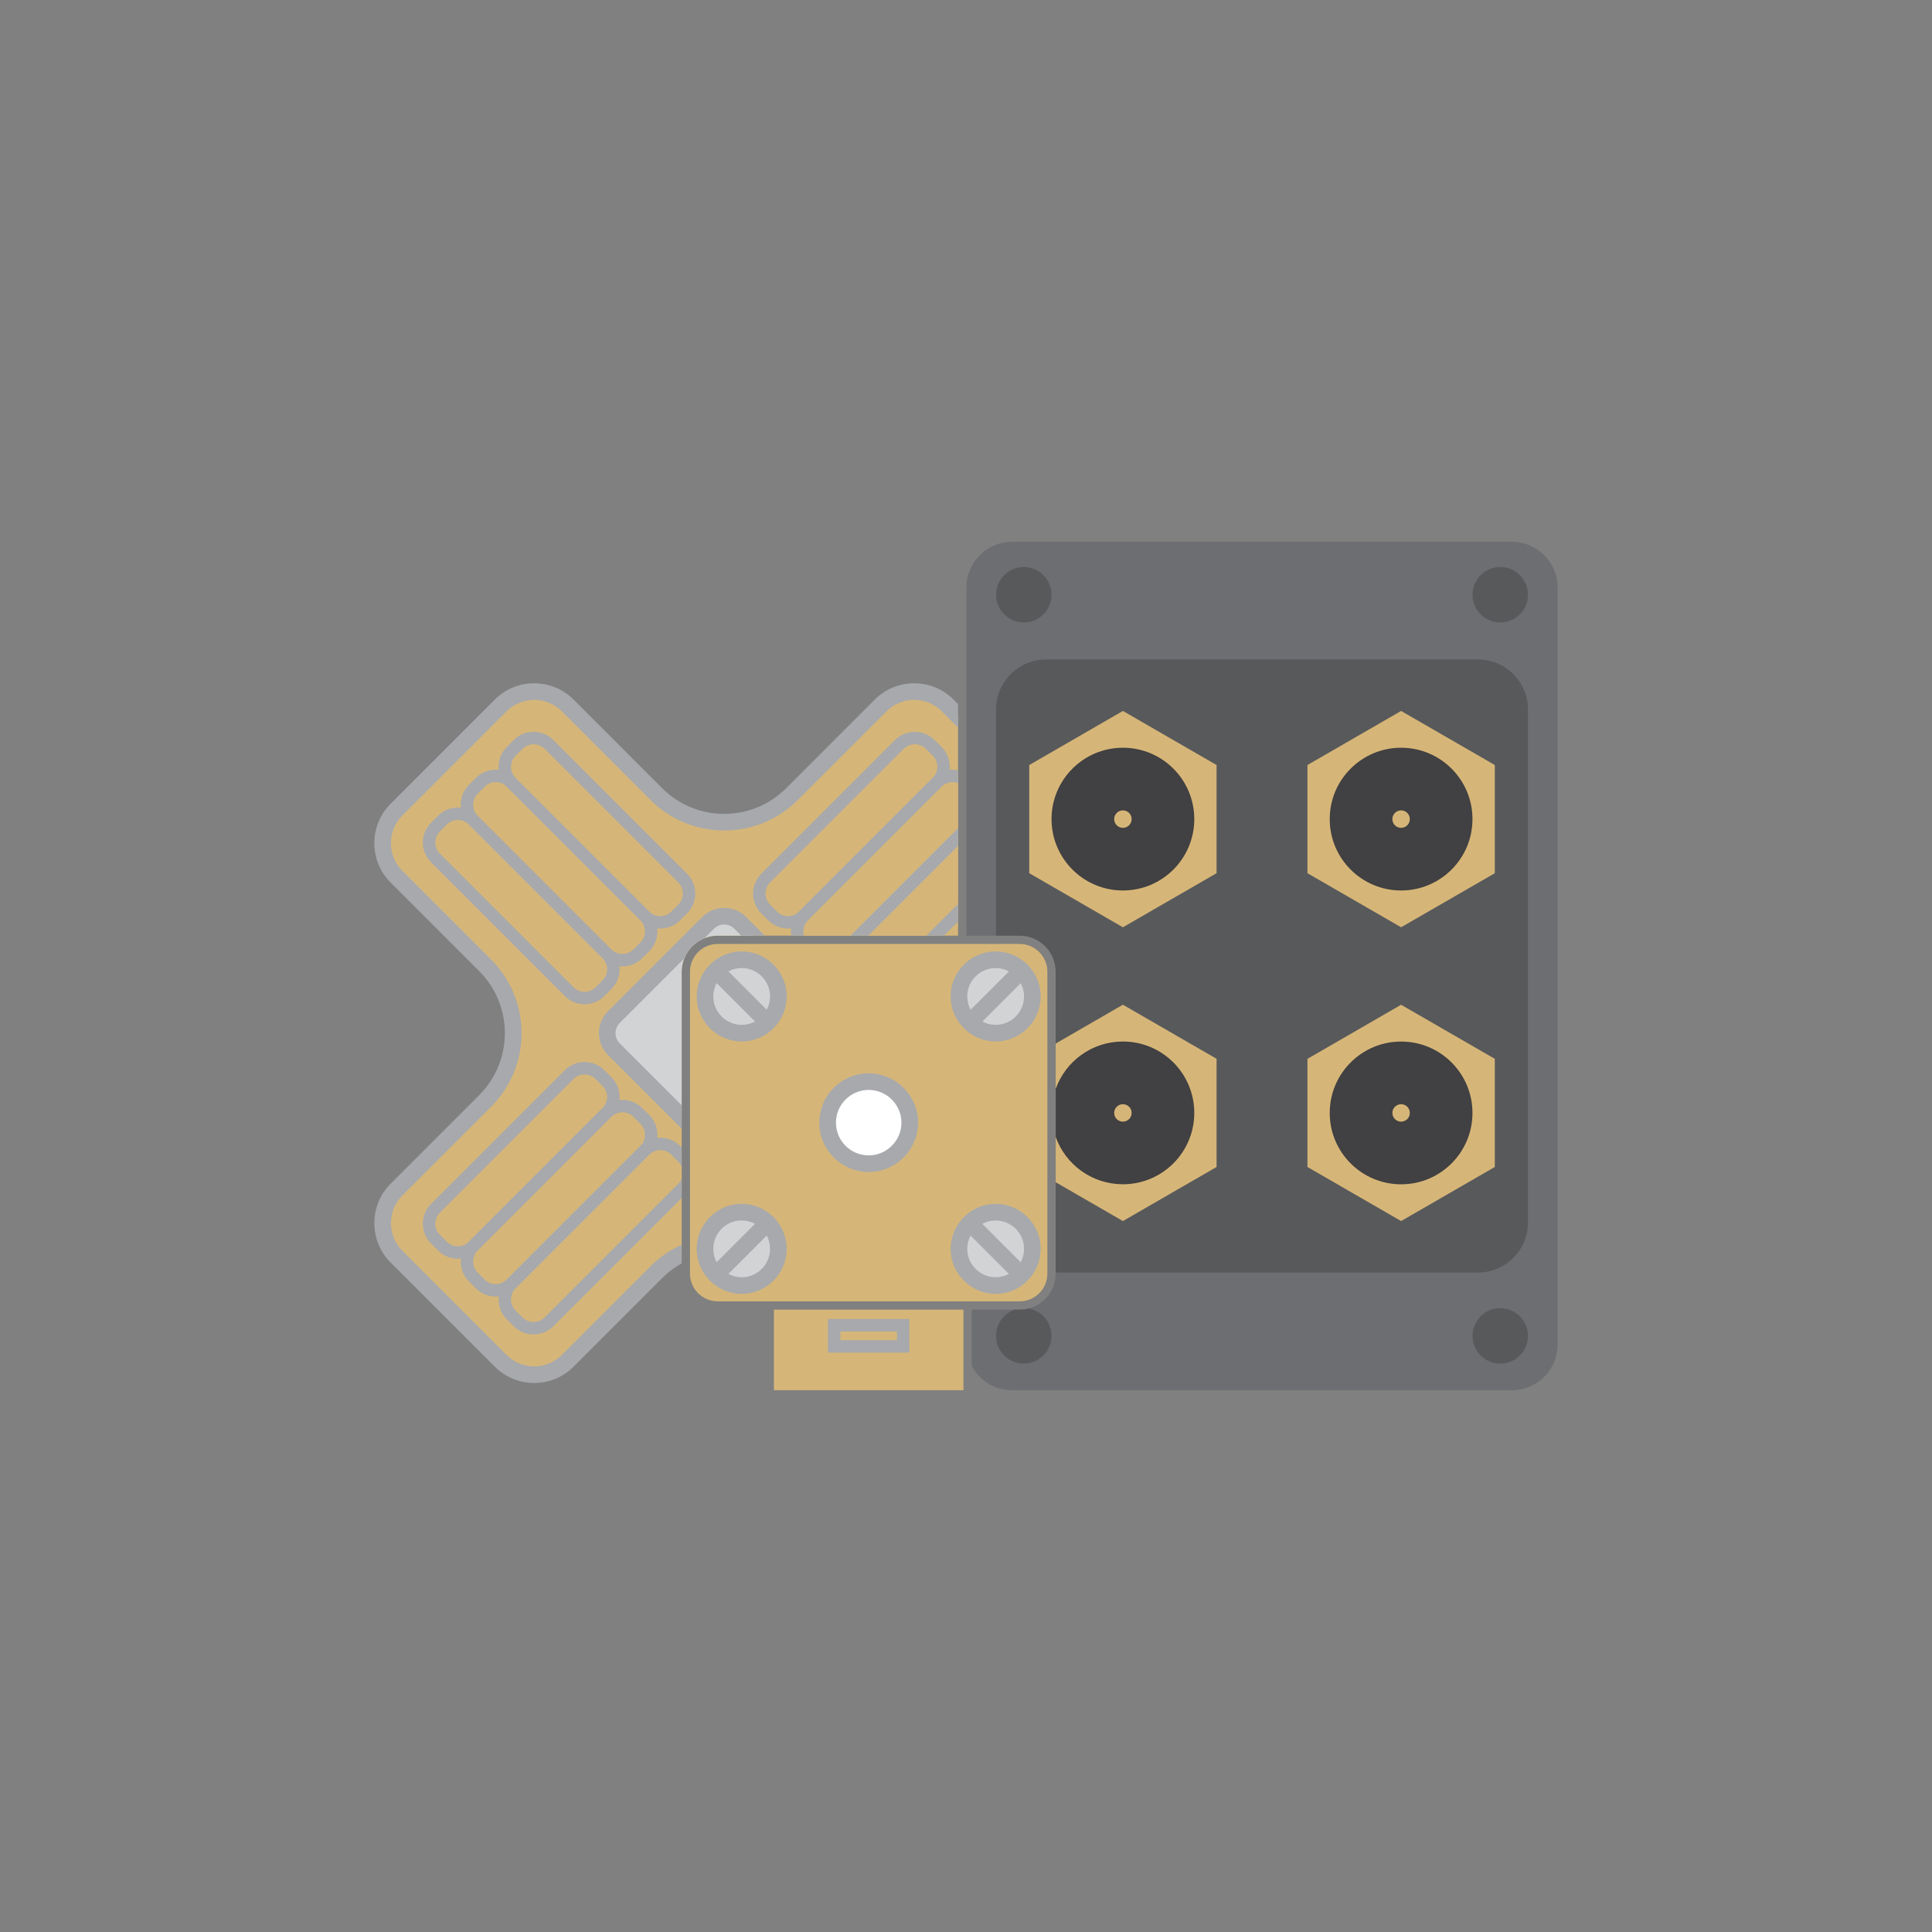 <?xml version="1.0" encoding="UTF-8"?><svg id="Layer_1" xmlns="http://www.w3.org/2000/svg" viewBox="0 0 464.75 464.75"><rect x="0" y="0" width="464.75" height="464.75" fill="#808080" stroke="none"/><defs><style>.cls-1{fill:#fff;}.cls-2{fill:#a7a9ac;}.cls-3{fill:#6d6e71;}.cls-4{fill:#d1d3d4;}.cls-5{fill:#d6b678;}.cls-6{fill:#58595b;}.cls-7{fill:#414042;}</style></defs><g><g><path class="cls-5" d="M164.58,230.58c-.39,.98-.6,2.05-.6,3.16v67.92c-2.2,1.08-4.27,2.54-6.1,4.37l-21.32,21.32c-4.44,4.43-11.69,4.43-16.12,0l-25.07-25.07c-4.43-4.43-4.43-11.68,0-16.11l21.33-21.33c9.01-9.01,9.01-23.62,0-32.63l-21.33-21.33c-4.43-4.43-4.43-11.68,0-16.11l25.07-25.07c4.43-4.43,11.68-4.43,16.12,0l21.32,21.32c9.01,9.01,23.63,9.01,32.64,0l21.32-21.32c4.43-4.43,11.69-4.43,16.12,0l2.5,2.5v52.87h-57.82c-1.11,0-2.18,.21-3.15,.6-2.25,.88-4.04,2.67-4.91,4.91Z"/><path class="cls-2" d="M229.37,168.28c-5.22-5.22-13.72-5.22-18.94,0l-21.32,21.33c-3.99,3.98-9.28,6.17-14.91,6.17s-10.92-2.19-14.91-6.17l-21.32-21.33c-5.22-5.22-13.72-5.22-18.94,0l-25.07,25.07c-2.52,2.52-3.91,5.89-3.91,9.48s1.39,6.95,3.91,9.47l21.32,21.32c8.22,8.22,8.22,21.59,0,29.81l-21.32,21.32c-2.52,2.52-3.91,5.89-3.91,9.48s1.39,6.95,3.91,9.47l25.07,25.07c5.22,5.22,13.72,5.22,18.94,0l21.32-21.33c1.43-1.43,3.01-2.6,4.69-3.53v-4.47c-2.77,1.23-5.31,2.97-7.51,5.18l-21.33,21.32c-3.66,3.66-9.62,3.66-13.28,0l-25.07-25.07c-1.77-1.77-2.74-4.13-2.74-6.64s.97-4.88,2.74-6.65l21.32-21.32c4.74-4.74,7.35-11.04,7.35-17.73s-2.61-13-7.35-17.74l-21.32-21.32c-1.77-1.77-2.74-4.13-2.74-6.64s.97-4.88,2.74-6.65l25.07-25.07c3.66-3.66,9.62-3.66,13.28,0l21.33,21.33c4.73,4.73,11.03,7.34,17.73,7.34s13-2.61,17.73-7.34l21.33-21.33c3.66-3.66,9.62-3.66,13.28,0l3.92,3.92v-5.66l-1.09-1.09Z"/></g><g><g><rect class="cls-5" x="118.95" y="189.93" width="12.87" height="55.98" rx="5.26" ry="5.26" transform="translate(-117.37 152.49) rotate(-45)"/><path class="cls-2" d="M149.01,232.44c-.05-.54-.18-1.07-.38-1.59-.31-.9-.84-1.75-1.56-2.47l-32.15-32.15c-.71-.71-1.55-1.24-2.47-1.56-.5-.19-1.03-.31-1.58-.37-.24-.03-.48-.04-.73-.04-1.81,0-3.5,.7-4.77,1.97l-1.67,1.67c-1.28,1.27-1.98,2.97-1.98,4.78s.7,3.5,1.98,4.77l32.15,32.15c1.31,1.32,3.04,1.98,4.77,1.98s3.46-.66,4.78-1.98l1.67-1.67c1.5-1.49,2.15-3.53,1.94-5.49Zm-11.04,5.04l-32.15-32.15c-1.47-1.46-1.47-3.84,0-5.31l1.67-1.67c.73-.73,1.69-1.1,2.65-1.1s1.93,.37,2.66,1.1l32.15,32.15c1.46,1.47,1.46,3.85,0,5.31l-1.67,1.67c-1.46,1.47-3.85,1.47-5.31,0Z"/></g><g><rect class="cls-5" x="128.05" y="180.83" width="12.87" height="55.98" rx="5.26" ry="5.26" transform="translate(-108.26 156.26) rotate(-45)"/><path class="cls-2" d="M158.11,223.33c-.06-.53-.18-1.07-.37-1.58-.32-.9-.84-1.75-1.56-2.47l-32.16-32.16c-.72-.72-1.57-1.24-2.47-1.56-.51-.19-1.05-.31-1.58-.37-1.97-.21-4,.43-5.5,1.93l-1.67,1.68c-1.27,1.27-1.97,2.96-1.97,4.77,0,.25,.01,.49,.04,.73,.06,.55,.18,1.08,.37,1.58,.32,.92,.85,1.76,1.56,2.47l32.15,32.15c.72,.72,1.57,1.25,2.47,1.57,.52,.19,1.05,.31,1.59,.37,.24,.03,.48,.04,.72,.04,1.73,0,3.46-.66,4.77-1.98l1.68-1.67c1.5-1.5,2.14-3.53,1.93-5.5Zm-43.19-32.41l1.67-1.67c.73-.74,1.7-1.1,2.66-1.1s1.92,.36,2.65,1.1l32.15,32.15c1.47,1.46,1.47,3.84,0,5.31l-1.67,1.67c-1.46,1.47-3.84,1.46-5.31,0l-32.15-32.15c-1.46-1.47-1.46-3.85,0-5.31Z"/></g><g><rect class="cls-5" x="137.16" y="171.72" width="12.87" height="55.98" rx="5.26" ry="5.26" transform="translate(-99.16 160.03) rotate(-45)"/><path class="cls-2" d="M165.28,210.17l-32.15-32.15c-2.64-2.64-6.92-2.63-9.56,0l-1.67,1.67c-1.5,1.5-2.14,3.54-1.93,5.5,.06,.54,.18,1.07,.37,1.58,.32,.91,.84,1.75,1.56,2.48l32.15,32.15c.73,.72,1.57,1.24,2.48,1.56,.51,.19,1.04,.31,1.58,.37,.24,.03,.48,.04,.72,.04,1.73,0,3.46-.66,4.78-1.97l1.67-1.67c2.63-2.64,2.63-6.92,0-9.56Zm-41.26-28.36l1.67-1.67c.74-.73,1.7-1.1,2.66-1.1s1.92,.37,2.66,1.1l32.15,32.15c1.46,1.47,1.46,3.85,0,5.31l-1.67,1.68c-1.47,1.46-3.85,1.46-5.31,0l-32.16-32.16c-1.46-1.46-1.46-3.84,0-5.31Z"/></g></g><g><g><rect class="cls-5" x="198.37" y="171.72" width="12.87" height="55.98" rx="5.26" ry="5.26" transform="translate(201.2 -86.33) rotate(45)"/><path class="cls-2" d="M226.5,179.69l-1.68-1.67c-2.63-2.63-6.92-2.63-9.55,0l-32.15,32.15c-2.63,2.64-2.63,6.92,0,9.56l1.67,1.67c1.32,1.31,3.05,1.97,4.78,1.97,.24,0,.48-.01,.72-.04,.54-.06,1.07-.18,1.58-.37,.91-.32,1.75-.84,2.48-1.56l32.15-32.15c.72-.73,1.24-1.57,1.56-2.48,.19-.51,.31-1.04,.37-1.58,.21-1.96-.43-4-1.93-5.5Zm-2.12,7.43l-32.16,32.16c-1.46,1.46-3.84,1.46-5.31,0l-1.67-1.68c-1.46-1.46-1.46-3.84,0-5.31l32.15-32.15c.73-.73,1.7-1.1,2.66-1.1s1.92,.37,2.65,1.1l1.68,1.67c1.46,1.47,1.46,3.85,0,5.31Z"/></g><g><path class="cls-5" d="M230.46,186.82v14.55l-23.7,23.7h-14.91c-.14-.7-.13-1.42,.02-2.11,.2-.96,.67-1.88,1.41-2.62l32.16-32.15c.74-.74,1.66-1.22,2.62-1.42,.79-.17,1.61-.15,2.4,.05Z"/><path class="cls-2" d="M204.64,225.07h4.24l21.58-21.58v-4.24l-25.82,25.82Zm0,0h4.24l21.58-21.58v-4.24l-25.82,25.82Zm23.79-39.88c-.54,.06-1.07,.18-1.58,.37-.9,.32-1.75,.84-2.47,1.56l-32.16,32.16c-.72,.72-1.24,1.57-1.56,2.47-.19,.51-.31,1.05-.37,1.58-.07,.58-.05,1.17,.04,1.74h3.06c-.36-1.26-.04-2.68,.96-3.67l32.15-32.15c.73-.74,1.69-1.1,2.65-1.1,.44,0,.89,.08,1.31,.23v-3.1c-.67-.14-1.35-.17-2.03-.09Zm-23.79,39.88h4.24l21.58-21.58v-4.24l-25.82,25.82Z"/></g><g><polygon class="cls-5" points="230.46 201.37 230.46 219.57 224.96 225.07 206.76 225.07 230.46 201.37"/><path class="cls-2" d="M222.84,225.07h4.24l3.38-3.38v-4.24l-7.62,7.62Zm-18.2,0h4.24l21.58-21.58v-4.24l-25.82,25.82Z"/></g><g><rect class="cls-5" x="118.95" y="251.15" width="12.87" height="55.98" rx="5.26" ry="5.26" transform="translate(234.1 -6.9) rotate(45)"/><path class="cls-2" d="M147.07,259.12l-1.67-1.67c-2.64-2.64-6.92-2.64-9.55,0l-32.15,32.15c-1.28,1.27-1.98,2.97-1.98,4.77s.7,3.51,1.97,4.78l1.68,1.67c1.27,1.27,2.96,1.97,4.77,1.97,.25,0,.49-.01,.73-.04,.55-.06,1.08-.18,1.58-.37,.92-.32,1.76-.85,2.47-1.56l32.15-32.15c.72-.72,1.25-1.57,1.56-2.47,.2-.51,.32-1.05,.38-1.59,.21-1.96-.44-3.99-1.94-5.49Zm-2.12,7.43l-32.15,32.15c-1.47,1.47-3.85,1.47-5.31,0l-1.67-1.67c-.71-.7-1.1-1.65-1.1-2.66s.39-1.95,1.1-2.65l32.15-32.15c.73-.74,1.69-1.1,2.65-1.1s1.93,.37,2.66,1.1l1.67,1.67c1.46,1.46,1.46,3.84,0,5.31Z"/></g><g><rect class="cls-5" x="128.05" y="260.25" width="12.87" height="55.98" rx="5.26" ry="5.26" transform="translate(243.21 -10.67) rotate(45)"/><path class="cls-2" d="M156.18,268.22l-1.68-1.67c-1.5-1.5-3.53-2.15-5.49-1.94-.54,.06-1.08,.18-1.59,.38-.9,.31-1.75,.84-2.47,1.56l-32.15,32.15c-.71,.71-1.24,1.56-1.56,2.48-.19,.5-.31,1.03-.37,1.57-.03,.24-.04,.48-.04,.73,0,1.81,.7,3.5,1.97,4.77l1.67,1.68c1.32,1.31,3.05,1.97,4.78,1.97,.24,0,.48-.01,.72-.04,.54-.06,1.07-.18,1.58-.37,.9-.32,1.75-.84,2.47-1.56l32.16-32.16c.72-.72,1.24-1.57,1.56-2.47,.19-.51,.31-1.04,.37-1.58,.21-1.96-.43-4-1.93-5.5Zm-2.13,7.43l-32.15,32.15c-1.46,1.47-3.84,1.47-5.31,0l-1.67-1.67c-1.46-1.46-1.46-3.84,0-5.31l32.15-32.15c.73-.73,1.7-1.1,2.66-1.1s1.92,.37,2.65,1.1l1.67,1.67c1.47,1.47,1.47,3.85,0,5.31Z"/></g><g><path class="cls-5" d="M163.98,278.15v7.91l-31.91,31.91c-2.05,2.04-5.39,2.04-7.44,0l-1.67-1.67c-1.3-1.3-1.77-3.12-1.41-4.81,.19-.96,.67-1.88,1.41-2.62l32.15-32.16c.74-.74,1.66-1.22,2.63-1.41,1.69-.36,3.51,.11,4.81,1.41l1.43,1.44Z"/><path class="cls-2" d="M163.61,275.65c-1.5-1.5-3.54-2.14-5.5-1.93-.54,.05-1.07,.17-1.58,.37-.91,.31-1.75,.83-2.48,1.56l-32.15,32.15c-.72,.73-1.24,1.57-1.56,2.48-.19,.51-.31,1.04-.37,1.58-.21,1.96,.43,4,1.93,5.5l1.67,1.67c1.32,1.32,3.05,1.98,4.78,1.98s3.46-.66,4.78-1.98l30.85-30.85v-4.66c-.18,.45-.45,.87-.82,1.24l-32.15,32.15c-1.47,1.46-3.85,1.47-5.32,0l-1.67-1.67c-1.46-1.47-1.46-3.85,0-5.31l32.16-32.16c1.46-1.46,3.84-1.46,5.31,0l1.67,1.68c.37,.36,.64,.79,.82,1.24v-4.67l-.37-.37Z"/></g></g><g><path class="cls-4" d="M164.58,230.58c-.39,.98-.6,2.05-.6,3.16v34.96l-16.31-16.31c-2.13-2.13-2.13-5.6,0-7.73l22.67-22.67c2.12-2.12,5.6-2.12,7.72,0l3.08,3.08h-8.5c-1.11,0-2.18,.21-3.15,.6-2.25,.88-4.04,2.67-4.91,4.91Z"/><path class="cls-2" d="M179.48,220.58c-2.91-2.91-7.65-2.91-10.56,0l-22.67,22.67c-2.91,2.91-2.91,7.64,0,10.55l17.73,17.73v-5.66l-14.9-14.89c-1.35-1.36-1.35-3.55,0-4.9l15.5-15.5c.87-2.24,2.66-4.03,4.91-4.91l2.26-2.26c.68-.68,1.56-1.02,2.45-1.02s1.77,.34,2.45,1.02l1.66,1.66h5.66l-4.49-4.49Z"/></g></g><g><path class="cls-3" d="M374.7,141.33v182.09c0,6.06-4.93,11-11,11h-120.24c-4.2,0-7.85-2.36-9.7-5.82v-13.56h11.52c.74,0,1.45-.09,2.13-.26h.02c3.76-.98,6.52-4.37,6.52-8.41v-72.63c0-4.78-3.89-8.67-8.67-8.67h-12.82v-83.74c0-6.06,4.93-11,11-11h120.24c6.07,0,11,4.94,11,11Z"/><path class="cls-6" d="M367.56,170.64v123.47c0,6.6-5.4,12-12,12h-101.61v-72.37c0-4.78-3.89-8.67-8.67-8.67h-5.68v-54.43c0-6.6,5.4-12,12-12h103.96c6.6,0,12,5.4,12,12Z"/><g><polygon class="cls-5" points="247.59 184.03 247.59 210.05 270.12 223.06 292.65 210.05 292.65 184.03 270.12 171.02 247.59 184.03"/><polygon class="cls-5" points="314.51 184.03 314.51 210.05 337.04 223.06 359.58 210.05 359.58 184.03 337.04 171.02 314.51 184.03"/><polygon class="cls-5" points="292.65 254.7 292.65 280.72 270.12 293.73 254.26 284.57 253.95 284.39 253.95 251.03 270.12 241.69 292.65 254.7"/><polygon class="cls-5" points="314.51 254.71 314.51 280.72 337.04 293.73 359.58 280.72 359.58 254.71 337.04 241.7 314.51 254.71"/></g><g><circle class="cls-7" cx="270.12" cy="197.04" r="17.17"/><circle class="cls-5" cx="270.12" cy="197.04" r="2.1"/></g><g><circle class="cls-7" cx="337.04" cy="197.04" r="17.17"/><circle class="cls-5" cx="337.04" cy="197.04" r="2.1"/></g><g><path class="cls-7" d="M287.29,267.71c0,9.49-7.69,17.17-17.17,17.17-7.45,0-13.8-4.74-16.17-11.39v-11.56c2.37-6.64,8.72-11.39,16.17-11.39,9.48,0,17.17,7.69,17.17,17.17Z"/><circle class="cls-5" cx="270.12" cy="267.72" r="2.1"/></g><g><circle class="cls-7" cx="337.04" cy="267.72" r="17.17"/><circle class="cls-5" cx="337.04" cy="267.72" r="2.1"/></g><circle class="cls-6" cx="246.28" cy="143.07" r="6.67"/><circle class="cls-6" cx="360.89" cy="143.07" r="6.67"/><path class="cls-6" d="M252.95,321.34c0,3.69-2.99,6.68-6.67,6.68s-6.68-2.99-6.68-6.68c0-2.92,1.88-5.4,4.5-6.3h1.18c.74,0,1.45-.09,2.13-.26h.02c3.13,.53,5.52,3.27,5.52,6.56Z"/><circle class="cls-6" cx="360.89" cy="321.35" r="6.67"/></g><g><g><g><path class="cls-5" d="M245.28,227.07h-72.64c-3.67,0-6.66,3-6.66,6.67v72.63c0,3.68,2.99,6.67,6.66,6.67h72.64c3.68,0,6.67-2.99,6.67-6.67v-72.63c0-3.67-2.99-6.67-6.67-6.67Zm-30.54,50.77c-.41,.31-.85,.58-1.3,.82-.48,.25-.98,.46-1.5,.62-.94,.31-1.94,.47-2.98,.47-5.35,0-9.68-4.34-9.68-9.7,0-.81,.1-1.6,.29-2.36,.09-.37,.21-.74,.35-1.1,.04-.11,.08-.21,.13-.32,.2-.47,.43-.93,.71-1.36,.04-.08,.1-.16,.15-.24,.45-.67,.98-1.28,1.58-1.82,1.72-1.55,3.99-2.48,6.47-2.48,.91,0,1.79,.13,2.63,.36,3.24,.91,5.79,3.47,6.7,6.7,.24,.83,.36,1.71,.36,2.62,0,3.19-1.54,6.02-3.91,7.79Z"/><path class="cls-1" d="M219.56,268.7c-.13-1.03-.4-2.02-.81-2.93-1.07-2.45-3.05-4.43-5.5-5.5-.92-.41-1.91-.68-2.94-.81-.44-.06-.89-.09-1.35-.09-1.72,0-3.33,.41-4.77,1.13-1.25,.62-2.35,1.48-3.26,2.52-.45,.51-.85,1.06-1.19,1.64-.1,.17-.19,.34-.27,.51-.16,.3-.3,.6-.43,.92-.19,.48-.35,.98-.47,1.49-.19,.8-.29,1.62-.29,2.47,0,5.9,4.79,10.7,10.68,10.7,1.32,0,2.59-.24,3.76-.69,.51-.18,.99-.41,1.45-.67,.45-.25,.88-.53,1.28-.84,2.55-1.96,4.2-5.04,4.2-8.5,0-.46-.03-.91-.09-1.35Zm-1.91,1.35c0,2.91-1.43,5.49-3.63,7.07-.42,.3-.86,.56-1.33,.79-.5,.23-1.02,.42-1.56,.56-.7,.18-1.42,.28-2.17,.28-4.79,0-8.68-3.9-8.68-8.7,0-.69,.08-1.36,.23-2,.02-.09,.05-.19,.07-.28,.11-.4,.24-.78,.4-1.15,.1-.22,.2-.43,.31-.64,.13-.24,.26-.47,.41-.69,.21-.32,.44-.62,.69-.91,1.59-1.84,3.95-3.01,6.57-3.01,1.68,0,3.25,.48,4.58,1.31,1.14,.71,2.11,1.67,2.81,2.81,.82,1.33,1.3,2.88,1.3,4.56Zm1.91-1.35c-.13-1.03-.4-2.02-.81-2.93-1.07-2.45-3.05-4.43-5.5-5.5-.92-.41-1.91-.68-2.94-.81-.44-.06-.89-.09-1.35-.09-1.72,0-3.33,.41-4.77,1.13-1.25,.62-2.35,1.48-3.26,2.52-.45,.51-.85,1.06-1.19,1.64-.1,.17-.19,.34-.27,.51-.16,.3-.3,.6-.43,.92-.19,.48-.35,.98-.47,1.49-.19,.8-.29,1.62-.29,2.47,0,5.9,4.79,10.7,10.68,10.7,1.32,0,2.59-.24,3.76-.69,.51-.18,.99-.41,1.45-.67,.45-.25,.88-.53,1.28-.84,2.55-1.96,4.2-5.04,4.2-8.5,0-.46-.03-.91-.09-1.35Zm-1.91,1.35c0,2.91-1.43,5.49-3.63,7.07-.42,.3-.86,.56-1.33,.79-.5,.23-1.02,.42-1.56,.56-.7,.18-1.42,.28-2.17,.28-4.79,0-8.68-3.9-8.68-8.7,0-.69,.08-1.36,.23-2,.02-.09,.05-.19,.07-.28,.11-.4,.24-.78,.4-1.15,.1-.22,.2-.43,.31-.64,.13-.24,.26-.47,.41-.69,.21-.32,.44-.62,.69-.91,1.59-1.84,3.95-3.01,6.57-3.01,1.68,0,3.25,.48,4.58,1.31,1.14,.71,2.11,1.67,2.81,2.81,.82,1.33,1.3,2.88,1.3,4.56Zm1.91-1.35c-.13-1.03-.4-2.02-.81-2.93-1.07-2.45-3.05-4.43-5.5-5.5-.92-.41-1.91-.68-2.94-.81-.44-.06-.89-.09-1.35-.09-1.72,0-3.33,.41-4.77,1.13-1.25,.62-2.35,1.48-3.26,2.52-.45,.51-.85,1.06-1.19,1.64-.1,.17-.19,.34-.27,.51-.16,.3-.3,.6-.43,.92-.19,.48-.35,.98-.47,1.49-.19,.8-.29,1.62-.29,2.47,0,5.9,4.79,10.7,10.68,10.7,1.32,0,2.59-.24,3.76-.69,.51-.18,.99-.41,1.45-.67,.45-.25,.88-.53,1.28-.84,2.55-1.96,4.2-5.04,4.2-8.5,0-.46-.03-.91-.09-1.35Zm-1.91,1.35c0,2.91-1.43,5.49-3.63,7.07-.42,.3-.86,.56-1.33,.79-.5,.23-1.02,.42-1.56,.56-.7,.18-1.42,.28-2.17,.28-4.79,0-8.68-3.9-8.68-8.7,0-.69,.08-1.36,.23-2,.02-.09,.05-.19,.07-.28,.11-.4,.24-.78,.4-1.15,.1-.22,.2-.43,.31-.64,.13-.24,.26-.47,.41-.69,.21-.32,.44-.62,.69-.91,1.59-1.84,3.95-3.01,6.57-3.01,1.68,0,3.25,.48,4.58,1.31,1.14,.71,2.11,1.67,2.81,2.81,.82,1.33,1.3,2.88,1.3,4.56Zm1.91-1.35c-.13-1.03-.4-2.02-.81-2.93-1.07-2.45-3.05-4.43-5.5-5.5-.92-.41-1.91-.68-2.94-.81-.44-.06-.89-.09-1.35-.09-1.72,0-3.33,.41-4.77,1.13-1.25,.62-2.35,1.48-3.26,2.52-.45,.51-.85,1.06-1.19,1.64-.1,.17-.19,.34-.27,.51-.16,.3-.3,.6-.43,.92-.19,.48-.35,.98-.47,1.49-.19,.8-.29,1.62-.29,2.47,0,5.9,4.79,10.7,10.68,10.7,1.32,0,2.59-.24,3.76-.69,.51-.18,.99-.41,1.45-.67,.45-.25,.88-.53,1.28-.84,2.55-1.96,4.2-5.04,4.2-8.5,0-.46-.03-.91-.09-1.35Zm-1.91,1.35c0,2.91-1.43,5.49-3.63,7.07-.42,.3-.86,.56-1.33,.79-.5,.23-1.02,.42-1.56,.56-.7,.18-1.42,.28-2.17,.28-4.79,0-8.68-3.9-8.68-8.7,0-.69,.08-1.36,.23-2,.02-.09,.05-.19,.07-.28,.11-.4,.24-.78,.4-1.15,.1-.22,.2-.43,.31-.64,.13-.24,.26-.47,.41-.69,.21-.32,.44-.62,.69-.91,1.59-1.84,3.95-3.01,6.57-3.01,1.68,0,3.25,.48,4.58,1.31,1.14,.71,2.11,1.67,2.81,2.81,.82,1.33,1.3,2.88,1.3,4.56Zm1.91-1.35c-.13-1.03-.4-2.02-.81-2.93-1.07-2.45-3.05-4.43-5.5-5.5-.92-.41-1.91-.68-2.94-.81-.44-.06-.89-.09-1.35-.09-1.72,0-3.33,.41-4.77,1.13-1.25,.62-2.35,1.48-3.26,2.52-.45,.51-.85,1.06-1.19,1.64-.1,.17-.19,.34-.27,.51-.16,.3-.3,.6-.43,.92-.19,.48-.35,.98-.47,1.49-.19,.8-.29,1.62-.29,2.47,0,5.9,4.79,10.7,10.68,10.7,1.32,0,2.59-.24,3.76-.69,.51-.18,.99-.41,1.45-.67,.45-.25,.88-.53,1.28-.84,2.55-1.96,4.2-5.04,4.2-8.5,0-.46-.03-.91-.09-1.35Zm-1.91,1.35c0,2.91-1.43,5.49-3.63,7.07-.42,.3-.86,.56-1.33,.79-.5,.23-1.02,.42-1.56,.56-.7,.18-1.42,.28-2.17,.28-4.79,0-8.68-3.9-8.68-8.7,0-.69,.08-1.36,.23-2,.02-.09,.05-.19,.07-.28,.11-.4,.24-.78,.4-1.15,.1-.22,.2-.43,.31-.64,.13-.24,.26-.47,.41-.69,.21-.32,.44-.62,.69-.91,1.59-1.84,3.95-3.01,6.57-3.01,1.68,0,3.25,.48,4.58,1.31,1.14,.71,2.11,1.67,2.81,2.81,.82,1.33,1.3,2.88,1.3,4.56Zm1.91-1.35c-.13-1.03-.4-2.02-.81-2.93-1.07-2.45-3.05-4.43-5.5-5.5-.92-.41-1.91-.68-2.94-.81-.44-.06-.89-.09-1.35-.09-1.72,0-3.33,.41-4.77,1.13-1.25,.62-2.35,1.48-3.26,2.52-.45,.51-.85,1.06-1.19,1.64-.1,.17-.19,.34-.27,.51-.16,.3-.3,.6-.43,.92-.19,.48-.35,.98-.47,1.49-.19,.8-.29,1.62-.29,2.47,0,5.9,4.79,10.7,10.68,10.7,1.32,0,2.59-.24,3.76-.69,.51-.18,.99-.41,1.45-.67,.45-.25,.88-.53,1.28-.84,2.55-1.96,4.2-5.04,4.2-8.5,0-.46-.03-.91-.09-1.35Zm-1.91,1.35c0,2.91-1.43,5.49-3.63,7.07-.42,.3-.86,.56-1.33,.79-.5,.23-1.02,.42-1.56,.56-.7,.18-1.42,.28-2.17,.28-4.79,0-8.68-3.9-8.68-8.7,0-.69,.08-1.36,.23-2,.02-.09,.05-.19,.07-.28,.11-.4,.24-.78,.4-1.15,.1-.22,.2-.43,.31-.64,.13-.24,.26-.47,.41-.69,.21-.32,.44-.62,.69-.91,1.59-1.84,3.95-3.01,6.57-3.01,1.68,0,3.25,.48,4.58,1.31,1.14,.71,2.11,1.67,2.81,2.81,.82,1.33,1.3,2.88,1.3,4.56Zm1.91-1.35c-.13-1.03-.4-2.02-.81-2.93-1.07-2.45-3.05-4.43-5.5-5.5-.92-.41-1.91-.68-2.94-.81-.44-.06-.89-.09-1.35-.09-1.72,0-3.33,.41-4.77,1.13-1.25,.62-2.35,1.48-3.26,2.52-.45,.51-.85,1.06-1.19,1.64-.1,.17-.19,.34-.27,.51-.16,.3-.3,.6-.43,.92-.19,.48-.35,.98-.47,1.49-.19,.8-.29,1.62-.29,2.47,0,5.9,4.79,10.7,10.68,10.7,1.32,0,2.59-.24,3.76-.69,.51-.18,.99-.41,1.45-.67,.45-.25,.88-.53,1.28-.84,2.55-1.96,4.2-5.04,4.2-8.5,0-.46-.03-.91-.09-1.35Zm-1.91,1.35c0,2.91-1.43,5.49-3.63,7.07-.42,.3-.86,.56-1.33,.79-.5,.23-1.02,.42-1.56,.56-.7,.18-1.42,.28-2.17,.28-4.79,0-8.68-3.9-8.68-8.7,0-.69,.08-1.36,.23-2,.02-.09,.05-.19,.07-.28,.11-.4,.24-.78,.4-1.15,.1-.22,.2-.43,.31-.64,.13-.24,.26-.47,.41-.69,.21-.32,.44-.62,.69-.91,1.59-1.84,3.95-3.01,6.57-3.01,1.68,0,3.25,.48,4.58,1.31,1.14,.71,2.11,1.67,2.81,2.81,.82,1.33,1.3,2.88,1.3,4.56Z"/></g><g><circle class="cls-1" cx="208.97" cy="270.06" r="9.87"/><path class="cls-2" d="M212.07,277.29c-.51,.22-1.05,.39-1.62,.5l.68,.68c.54-.14,1.06-.33,1.56-.56l-.62-.62Zm0,0c-.51,.22-1.05,.39-1.62,.5l.68,.68c.54-.14,1.06-.33,1.56-.56l-.62-.62Zm0,0c-.51,.22-1.05,.39-1.62,.5l.68,.68c.54-.14,1.06-.33,1.56-.56l-.62-.62Zm0,0c-.51,.22-1.05,.39-1.62,.5l.68,.68c.54-.14,1.06-.33,1.56-.56l-.62-.62Zm0,0c-.51,.22-1.05,.39-1.62,.5l.68,.68c.54-.14,1.06-.33,1.56-.56l-.62-.62Zm0,0c-.51,.22-1.05,.39-1.62,.5l.68,.68c.54-.14,1.06-.33,1.56-.56l-.62-.62Zm0,0c-.51,.22-1.05,.39-1.62,.5l.68,.68c.54-.14,1.06-.33,1.56-.56l-.62-.62Zm0,0c-.51,.22-1.05,.39-1.62,.5l.68,.68c.54-.14,1.06-.33,1.56-.56l-.62-.62Zm0,0c-.51,.22-1.05,.39-1.62,.5l.68,.68c.54-.14,1.06-.33,1.56-.56l-.62-.62Zm0,0c-.51,.22-1.05,.39-1.62,.5l.68,.68c.54-.14,1.06-.33,1.56-.56l-.62-.62Zm8.52-9.68c-.26-1.23-.71-2.39-1.32-3.44-1.05-1.84-2.58-3.36-4.41-4.41-1.06-.61-2.21-1.05-3.44-1.31-.79-.17-1.62-.26-2.46-.26-2.43,0-4.69,.73-6.57,1.99-1.15,.76-2.15,1.72-2.98,2.83-.36,.5-.69,1.02-.98,1.57-.26,.51-.49,1.04-.68,1.59-.19,.54-.34,1.1-.45,1.67-.14,.72-.21,1.46-.21,2.22,0,6.54,5.33,11.87,11.87,11.87,1.66,0,3.24-.34,4.68-.95,.48-.22,.95-.46,1.4-.72,.44-.26,.86-.55,1.26-.86,2.76-2.19,4.54-5.56,4.54-9.34v-.08c-.01-.81-.09-1.6-.25-2.37Zm-11.63,10.32c-4.34,0-7.87-3.53-7.87-7.87,0-.51,.05-1,.14-1.48v-.02c.11-.53,.26-1.05,.47-1.53,.02-.06,.04-.12,.07-.17,.18-.41,.4-.79,.64-1.16,.08-.11,.16-.23,.24-.34,1.43-1.92,3.73-3.17,6.31-3.17,4.34,0,7.88,3.53,7.88,7.87,0,2.68-1.35,5.05-3.41,6.47-.42,.3-.88,.55-1.36,.76-.51,.22-1.05,.39-1.62,.5-.48,.09-.98,.14-1.49,.14Zm3.11-.64c-.51,.22-1.05,.39-1.62,.5l.68,.68c.54-.14,1.06-.33,1.56-.56l-.62-.62Zm0,0c-.51,.22-1.05,.39-1.62,.5l.68,.68c.54-.14,1.06-.33,1.56-.56l-.62-.62Zm0,0c-.51,.22-1.05,.39-1.62,.5l.68,.68c.54-.14,1.06-.33,1.56-.56l-.62-.62Zm0,0c-.51,.22-1.05,.39-1.62,.5l.68,.68c.54-.14,1.06-.33,1.56-.56l-.62-.62Zm0,0c-.51,.22-1.05,.39-1.62,.5l.68,.68c.54-.14,1.06-.33,1.56-.56l-.62-.62Zm0,0c-.51,.22-1.05,.39-1.62,.5l.68,.68c.54-.14,1.06-.33,1.56-.56l-.62-.62Zm0,0c-.51,.22-1.05,.39-1.62,.5l.68,.68c.54-.14,1.06-.33,1.56-.56l-.62-.62Zm0,0c-.51,.22-1.05,.39-1.62,.5l.68,.68c.54-.14,1.06-.33,1.56-.56l-.62-.62Zm0,0c-.51,.22-1.05,.39-1.62,.5l.68,.68c.54-.14,1.06-.33,1.56-.56l-.62-.62Zm0,0c-.51,.22-1.05,.39-1.62,.5l.68,.68c.54-.14,1.06-.33,1.56-.56l-.62-.62Z"/></g><g><g><circle class="cls-4" cx="178.42" cy="239.7" r="8.83"/><path class="cls-2" d="M188.09,234.85c-1.05-2.09-2.75-3.79-4.84-4.84-1.45-.73-3.09-1.14-4.83-1.14-5.98,0-10.83,4.86-10.83,10.83s4.85,10.83,10.83,10.83,10.82-4.86,10.82-10.83c0-1.75-.41-3.39-1.15-4.85Zm-9.67,11.68c-3.77,0-6.83-3.07-6.83-6.83,0-1.16,.29-2.25,.79-3.21,.65-1.2,1.63-2.18,2.83-2.82,.96-.51,2.05-.8,3.21-.8,3.76,0,6.82,3.06,6.82,6.83,0,1.15-.29,2.24-.8,3.19-.63,1.21-1.62,2.2-2.82,2.84-.95,.51-2.04,.8-3.2,.8Z"/></g><g><circle class="cls-4" cx="239.51" cy="239.7" r="8.83"/><path class="cls-2" d="M239.6,228.87h-.09c-.61,0-1.22,.05-1.8,.16-1.99,.33-3.79,1.21-5.25,2.47-.11,.09-.21,.17-.31,.27-.1,.09-.2,.18-.29,.28-.13,.12-.25,.24-.36,.38-.02,.01-.03,.03-.04,.05-.37,.4-.7,.83-1,1.28-1.13,1.7-1.78,3.74-1.78,5.94,0,.14,0,.28,.01,.42,.08,2.03,.71,3.92,1.77,5.52,.3,.45,.63,.88,1,1.28,.3,.36,.64,.68,1,.98,1.89,1.64,4.36,2.63,7.05,2.63h.09c5.93-.05,10.74-4.89,10.74-10.83s-4.81-10.78-10.74-10.83Zm0,17.65s-.06,.01-.09,.01c-1.16,0-2.25-.29-3.2-.8-1.2-.64-2.19-1.63-2.83-2.83-.51-.95-.8-2.04-.8-3.2,0-3.77,3.07-6.83,6.83-6.83,.03,0,.06,0,.09,.01,1.12,.01,2.18,.29,3.11,.79,1.21,.64,2.2,1.63,2.83,2.83,.51,.96,.8,2.04,.8,3.2,0,3.73-3.01,6.78-6.74,6.82Z"/></g><g><circle class="cls-4" cx="239.51" cy="300.42" r="8.83"/><path class="cls-2" d="M232.46,295.56v2.12l.58,.58c.11-.37,.26-.71,.44-1.05,.07-.13,.15-.26,.24-.39l-1.26-1.26Zm0,0v2.12l.58,.58c.11-.37,.26-.71,.44-1.05,.07-.13,.15-.26,.24-.39l-1.26-1.26Zm0,.63v1.49l.58,.58c.11-.37,.26-.71,.44-1.05l-1.02-1.02Zm0,0v1.49l.58,.58c.11-.37,.26-.71,.44-1.05l-1.02-1.02Zm0,0v1.49l.58,.58c.11-.37,.26-.71,.44-1.05l-1.02-1.02Zm0-.63v2.12l.58,.58c.11-.37,.26-.71,.44-1.05,.07-.13,.15-.26,.24-.39l-1.26-1.26Zm0,0v2.12l.58,.58c.11-.37,.26-.71,.44-1.05,.07-.13,.15-.26,.24-.39l-1.26-1.26Zm0,0v2.12l.58,.58c.11-.37,.26-.71,.44-1.05,.07-.13,.15-.26,.24-.39l-1.26-1.26Zm0,0v2.12l.58,.58c.11-.37,.26-.71,.44-1.05,.07-.13,.15-.26,.24-.39l-1.26-1.26Zm0,0v2.12l.58,.58c.11-.37,.26-.71,.44-1.05,.07-.13,.15-.26,.24-.39l-1.26-1.26Zm13.77-3.62c-.89-.71-1.91-1.29-3-1.69-.87-.32-1.78-.53-2.73-.61-.3-.03-.6-.05-.9-.05h-.09c-2.69,0-5.16,.99-7.05,2.63-.36,.3-.7,.62-1,.98-.22,.23-.42,.48-.62,.74-.13,.17-.26,.36-.38,.54-.16,.24-.31,.5-.45,.75-.26,.47-.48,.96-.66,1.46-.44,1.16-.67,2.42-.67,3.73,0,2.2,.65,4.24,1.78,5.94,.3,.45,.63,.88,1,1.28,.07,.09,.15,.18,.24,.26,.23,.26,.49,.5,.76,.72,.11,.1,.23,.2,.36,.3,.4,.32,.82,.6,1.26,.86,1.6,.93,3.45,1.47,5.43,1.47,.64,0,1.28-.06,1.89-.17,3.21-.56,5.94-2.55,7.5-5.28,.62-1.07,1.06-2.24,1.28-3.5,.1-.61,.16-1.24,.16-1.88,0-3.43-1.61-6.5-4.11-8.48Zm-10.76,13.97c-.43-.31-.82-.67-1.15-1.07-1.02-1.19-1.64-2.74-1.64-4.42,0-.13,0-.26,.02-.38,.02-.62,.14-1.22,.34-1.78,.11-.37,.26-.71,.44-1.05,.07-.13,.15-.26,.24-.39,.63-1.02,1.52-1.86,2.59-2.43,.95-.51,2.04-.8,3.2-.8,.03,0,.06,0,.09,.01,1.51,.01,2.9,.52,4.03,1.38,.46,.34,.88,.75,1.23,1.2,.38,.47,.69,.99,.93,1.55,.35,.83,.55,1.73,.55,2.69,0,1.16-.29,2.25-.8,3.2-.11,.21-.23,.41-.37,.61-.62,.92-1.46,1.69-2.46,2.21-.95,.52-2.04,.81-3.2,.81-.97,0-1.9-.21-2.74-.58-.46-.2-.9-.46-1.3-.76Zm-3.01-10.35v2.12l.58,.58c.11-.37,.26-.71,.44-1.05,.07-.13,.15-.26,.24-.39l-1.26-1.26Zm0,0v2.12l.58,.58c.11-.37,.26-.71,.44-1.05,.07-.13,.15-.26,.24-.39l-1.26-1.26Zm0,0v2.12l.58,.58c.11-.37,.26-.71,.44-1.05,.07-.13,.15-.26,.24-.39l-1.26-1.26Zm0,0v2.12l.58,.58c.11-.37,.26-.71,.44-1.05,.07-.13,.15-.26,.24-.39l-1.26-1.26Zm0,0v2.12l.58,.58c.11-.37,.26-.71,.44-1.05,.07-.13,.15-.26,.24-.39l-1.26-1.26Zm0,.63v1.49l.58,.58c.11-.37,.26-.71,.44-1.05l-1.02-1.02Zm0,0v1.49l.58,.58c.11-.37,.26-.71,.44-1.05l-1.02-1.02Zm0,0v1.49l.58,.58c.11-.37,.26-.71,.44-1.05l-1.02-1.02Zm0-.63v2.12l.58,.58c.11-.37,.26-.71,.44-1.05,.07-.13,.15-.26,.24-.39l-1.26-1.26Zm0,0v2.12l.58,.58c.11-.37,.26-.71,.44-1.05,.07-.13,.15-.26,.24-.39l-1.26-1.26Z"/></g><g><circle class="cls-4" cx="178.42" cy="300.42" r="8.83"/><path class="cls-2" d="M178.42,289.59c-5.17,0-9.5,3.64-10.57,8.49-.16,.69-.25,1.41-.26,2.15v.19c0,.63,.05,1.26,.16,1.86,.88,5.09,5.32,8.97,10.67,8.97,3.89,0,7.31-2.07,9.21-5.16,.36-.57,.66-1.18,.9-1.82,.26-.67,.45-1.37,.57-2.1,.09-.57,.14-1.15,.14-1.75,0-5.97-4.85-10.83-10.82-10.83Zm6.82,10.83c0,.54-.06,1.06-.19,1.56-.15,.67-.4,1.3-.74,1.87-1.18,2.03-3.38,3.4-5.89,3.4-1.16,0-2.24-.29-3.2-.8-1.2-.64-2.19-1.63-2.83-2.83-.36-.67-.61-1.41-.71-2.19-.06-.33-.09-.67-.09-1.01s.02-.67,.08-1c.1-.74,.32-1.43,.65-2.07,1.12-2.23,3.43-3.76,6.1-3.76,1.16,0,2.25,.29,3.2,.8,1.2,.64,2.19,1.63,2.82,2.83,.42,.78,.69,1.65,.76,2.58,.03,.2,.04,.41,.04,.62Z"/></g></g><rect class="cls-2" x="176.42" y="230.91" width="4" height="17.58" transform="translate(-117.24 196.37) rotate(-45)"/><rect class="cls-2" x="230.72" y="237.7" width="17.58" height="4" transform="translate(-99.34 239.57) rotate(-45)"/><rect class="cls-2" x="237.51" y="291.6" width="4" height="17.64" transform="translate(-142.28 257.37) rotate(-45)"/><rect class="cls-2" x="169.62" y="298.42" width="17.6" height="4" transform="translate(-160.17 214.15) rotate(-45)"/></g><rect class="cls-5" x="186.17" y="315.04" width="45.59" height="19.38"/><g><rect class="cls-5" x="200.66" y="318.81" width="16.61" height="5.08"/><path class="cls-2" d="M199.16,317.3v8.08h19.61v-8.08h-19.61Zm16.61,5.08h-13.61v-2.08h13.61v2.08Z"/></g></g></svg>